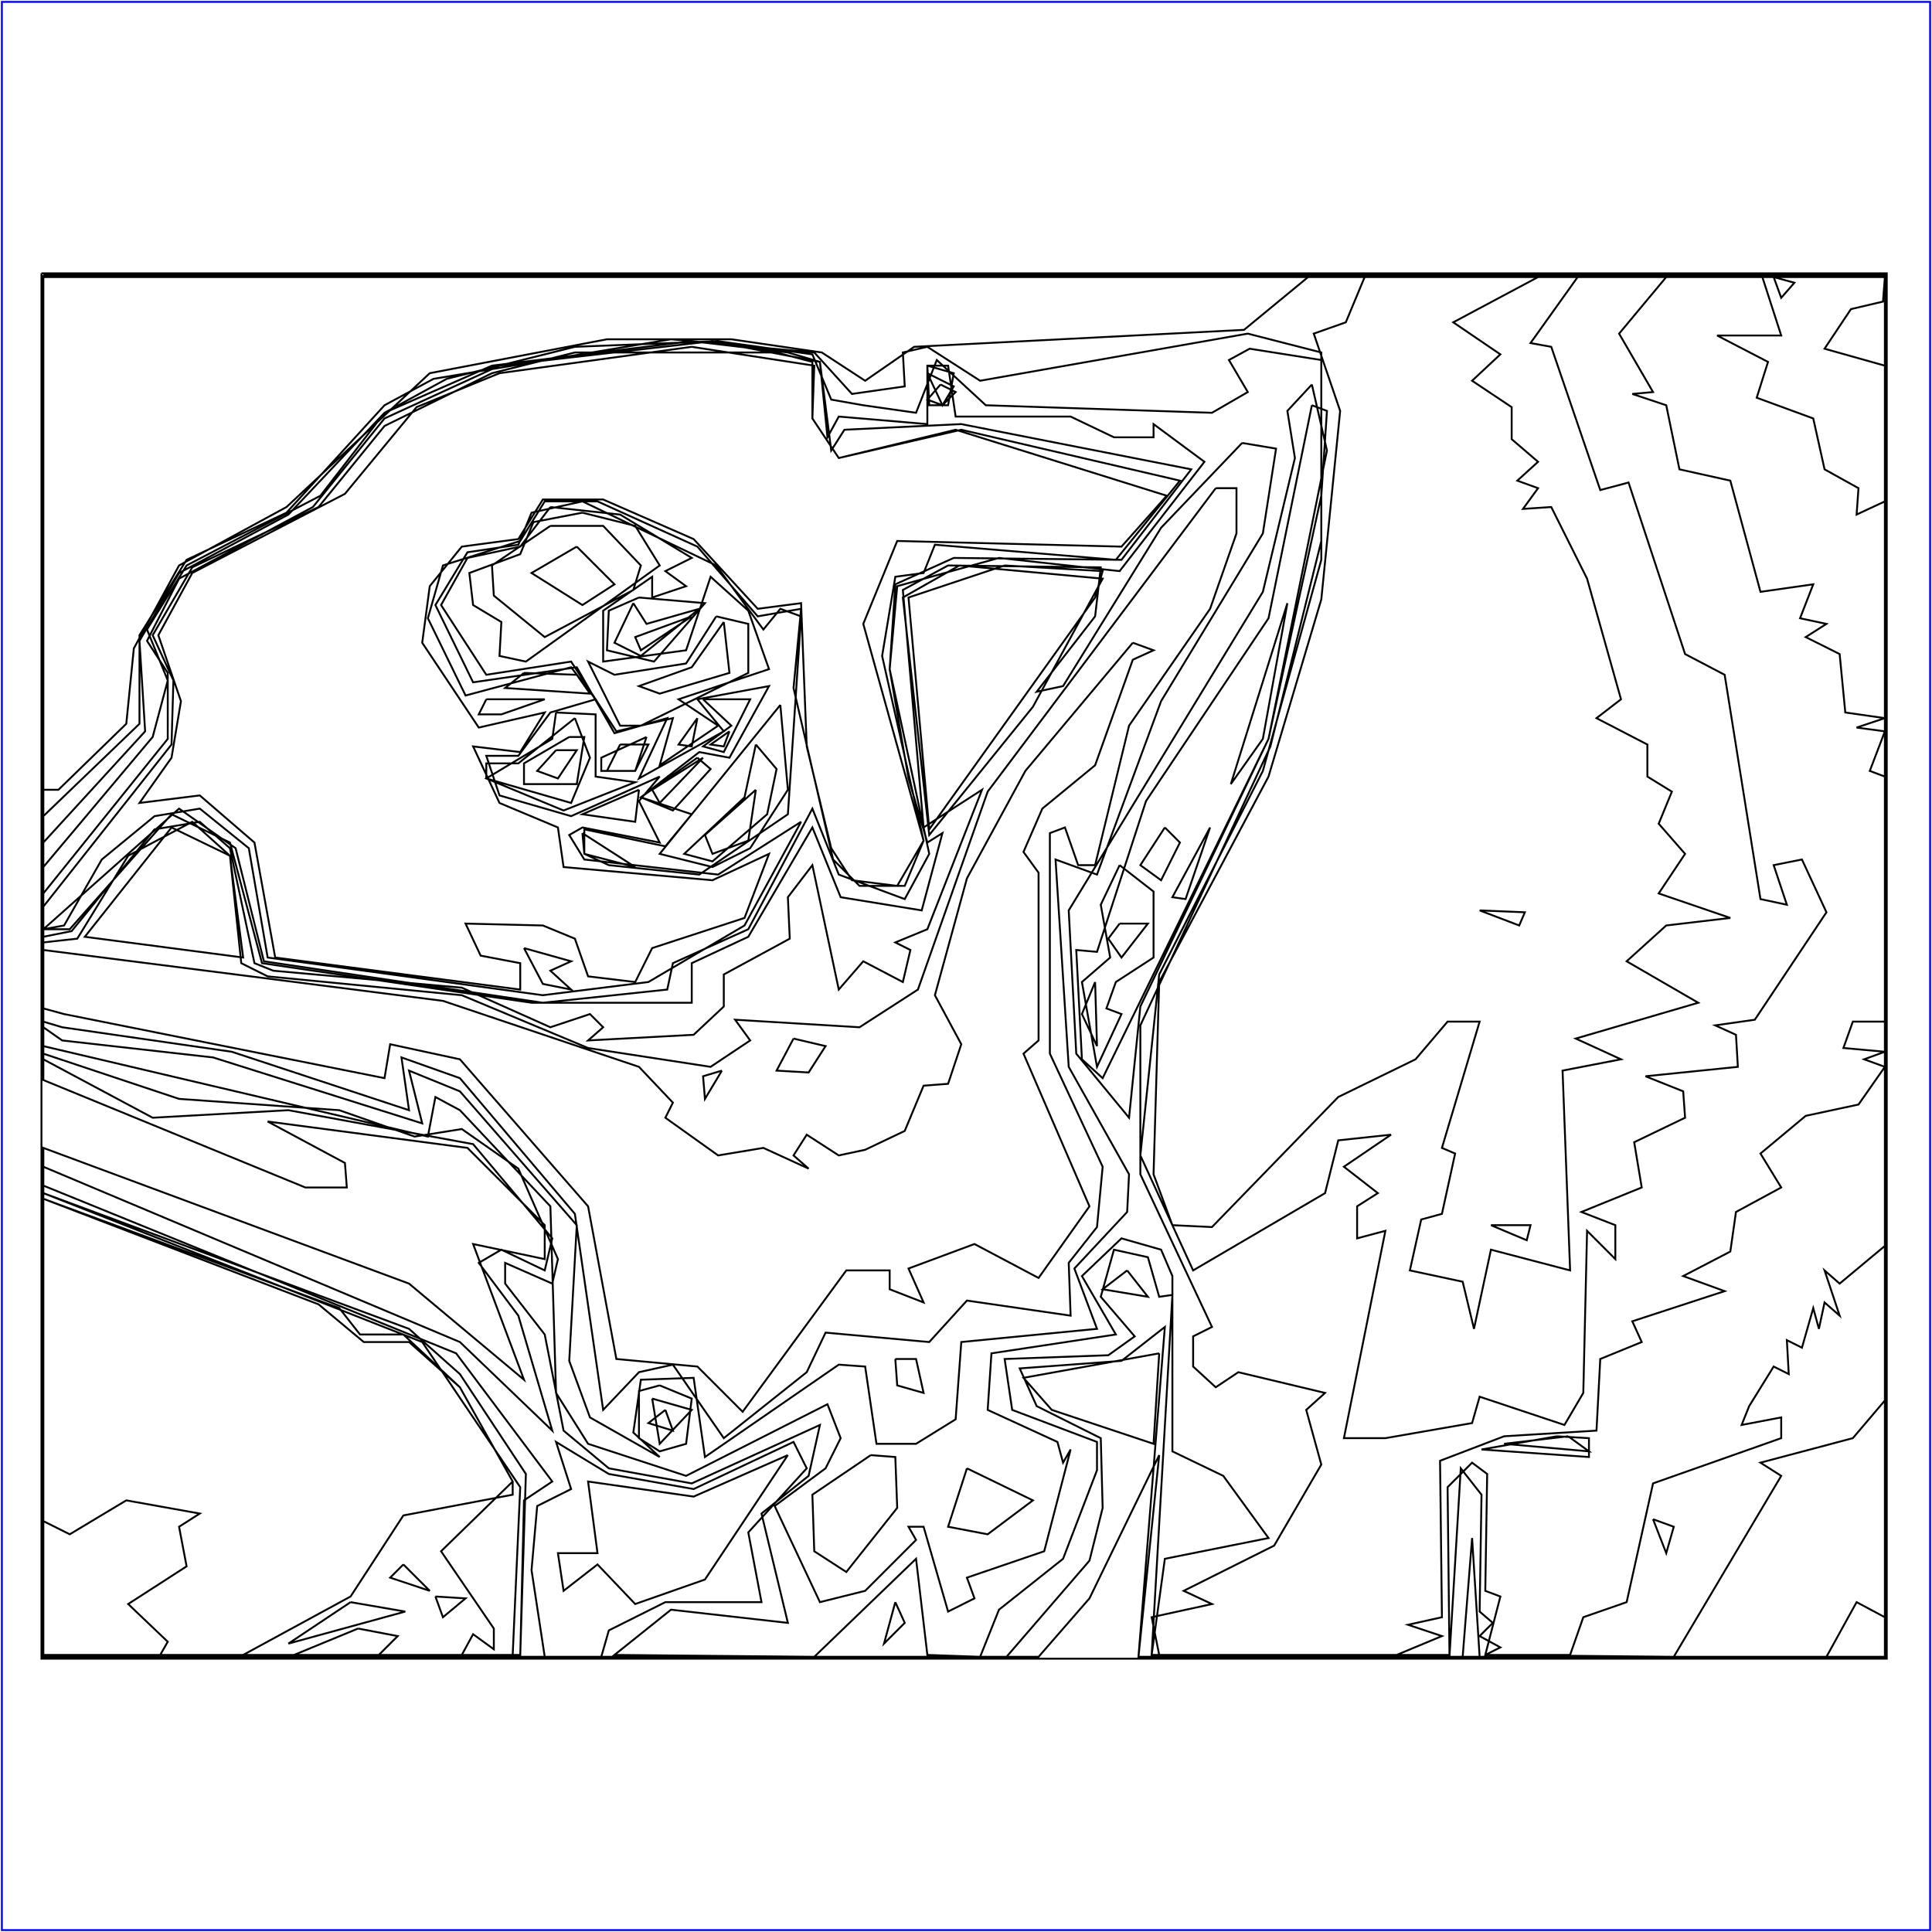 <?xml version="1.0" standalone="no"?>
<!DOCTYPE svg PUBLIC "-//W3C//DTD SVG 20010904//EN"
  "http://www.w3.org/TR/2001/REC-SVG-20010904/DTD/svg10.dtd">
<svg viewBox="0 0 1025 1025" xmlns="http://www.w3.org/2000/svg">
  <title>a SAILDART plot file</title>
  <desc>SAIL III display plot file</desc>
  <rect x="1" y="1" width="1023" height="1023" fill="none" stroke="blue" />
  <path fill="none" stroke="black" stroke-width="1" 
 d="
M 367 184 L 265 198 L 221 216 L 183 262 L 102 304 L 84 337 L 96 372 L 91 402 L 74 426 L 106 422 L 135 447 L 146 508 L 276 525 L 276 511 L 255 507 L 247 490 L 288 491 L 305 498 L 312 518 L 337 521 L 346 503 L 395 487 L 408 453 L 378 467 L 299 460 L 296 439 L 265 426 L 251 396 L 276 399 L 289 378 L 254 386 L 224 341 L 228 311 L 245 290 L 275 286 L 288 265 L 320 265 L 368 286 L 402 323 L 425 320 L 428 396 L 441 450 L 452 467 L 476 470 L 490 446 L 458 331 L 476 287 L 595 290 L 619 263 L 507 228 L 445 243 L 431 222 L 432 194 L 367 184
M 499 204 L 492 212 L 500 215 L 507 208 L 499 204
M 367 327 L 337 338 L 340 345 L 367 327
M 278 357 L 268 365 L 313 368 L 306 358 L 278 357
M 387 388 L 377 395 L 384 396 L 387 388
M 329 395 L 322 409 L 337 409 L 344 395 L 329 395
M 339 419 L 309 432 L 337 436 L 339 419
M 594 490 L 588 498 L 595 508 L 609 490 L 594 490
M 581 521 L 574 538 L 582 555 L 581 521
M 615 718 L 543 731 L 558 748 L 612 766 L 615 718
M 418 772 L 368 794 L 312 786 L 317 824 L 296 824 L 299 844 L 317 830 L 337 851 L 374 838 L 418 772
M 23 146 L 23 573 L 162 630 L 184 630 L 183 617 L 142 595 L 248 609 L 289 650 L 289 668 L 251 660 L 278 732 L 217 681 L 23 609 L 23 879 L 551 879 L 578 848 L 615 772 L 604 879 L 1000 879 L 1000 146 L 23 146
M 492 198 L 500 215 L 506 205 L 492 198
M 336 320 L 326 341 L 340 348 L 371 323 L 343 331 L 336 320
M 683 320 L 653 416 L 670 392 L 683 320
M 258 371 L 254 379 L 266 379 L 289 371 L 258 371
M 373 371 L 388 385 L 373 396 L 384 399 L 398 371 L 373 371
M 343 391 L 319 402 L 319 409 L 337 409 L 343 391
M 642 439 L 622 476 L 629 477 L 642 439
M 594 459 L 584 480 L 589 508 L 574 521 L 582 566 L 595 538 L 587 535 L 592 521 L 612 508 L 612 473 L 594 459
M 278 503 L 288 522 L 303 525 L 292 515 L 303 510 L 278 503
M 598 674 L 585 684 L 609 688 L 598 674
M 353 748 L 344 755 L 357 759 L 353 748
M 475 850 L 469 872 L 480 861 L 475 850
M 23 146 L 23 481 L 91 395 L 92 361 L 81 337 L 102 301 L 169 269 L 204 226 L 261 198 L 305 187 L 412 187 L 431 192 L 431 222 L 445 243 L 510 228 L 626 255 L 592 297 L 496 289 L 490 304 L 475 306 L 468 348 L 490 446 L 480 470 L 456 470 L 442 456 L 421 365 L 425 323 L 402 327 L 370 290 L 317 266 L 289 266 L 276 287 L 235 300 L 227 328 L 247 369 L 303 354 L 316 371 L 292 378 L 275 401 L 258 401 L 265 422 L 303 433 L 350 412 L 339 425 L 350 447 L 309 439 L 302 443 L 310 456 L 381 464 L 425 436 L 395 491 L 344 521 L 288 528 L 142 508 L 132 450 L 106 429 L 82 433 L 54 456 L 34 491 L 23 493 L 23 562 L 81 593 L 153 589 L 251 607 L 293 657 L 289 674 L 266 663 L 254 670 L 275 698 L 293 759 L 244 712 L 23 619 L 23 879 L 289 879 L 282 833 L 285 799 L 303 790 L 295 765 L 323 782 L 368 790 L 421 765 L 428 779 L 397 813 L 404 850 L 353 850 L 323 865 L 319 879 L 534 879 L 578 828 L 585 800 L 584 763 L 550 746 L 541 726 L 595 722 L 618 704 L 604 879 L 776 879 L 781 816 L 785 879 L 969 879 L 985 850 L 1000 858 L 1000 147 L 23 146
M 492 194 L 493 215 L 503 215 L 506 198 L 492 194
M 696 215 L 673 328 L 608 425 L 582 505 L 571 504 L 574 562 L 585 572 L 673 392 L 701 263 L 704 218 L 696 215
M 309 266 L 282 272 L 275 289 L 248 293 L 231 321 L 251 362 L 306 354 L 326 389 L 354 381 L 339 413 L 384 388 L 370 371 L 408 364 L 387 402 L 371 399 L 340 423 L 367 432 L 353 449 L 310 440 L 310 453 L 323 459 L 371 464 L 418 432 L 425 327 L 414 323 L 405 334 L 380 300 L 309 266
M 339 317 L 323 324 L 322 345 L 347 351 L 374 320 L 339 317
M 295 378 L 293 392 L 258 413 L 299 430 L 337 415 L 316 412 L 316 379 L 295 378
M 618 439 L 605 459 L 616 467 L 626 447 L 618 439
M 23 629 L 23 878 L 276 879 L 278 796 L 293 786 L 242 718 L 23 629
M 346 742 L 350 766 L 367 748 L 346 742
M 832 762 L 798 766 L 843 770 L 832 762
M 23 147 L 23 474 L 89 392 L 89 357 L 78 340 L 95 307 L 166 269 L 204 222 L 265 194 L 378 181 L 435 192 L 441 239 L 448 228 L 510 225 L 632 249 L 595 297 L 506 296 L 475 310 L 472 355 L 493 453 L 480 477 L 445 464 L 431 429 L 397 493 L 357 511 L 354 525 L 288 532 L 140 510 L 125 450 L 95 429 L 23 493 L 23 559 L 95 583 L 180 589 L 220 603 L 245 599 L 275 620 L 296 668 L 293 681 L 268 670 L 268 681 L 289 708 L 299 759 L 323 779 L 367 787 L 435 756 L 429 783 L 404 803 L 418 861 L 356 854 L 326 878 L 432 879 L 486 827 L 492 878 L 520 879 L 530 854 L 564 827 L 582 780 L 582 765 L 537 748 L 533 721 L 588 719 L 602 709 L 584 688 L 591 663 L 609 667 L 615 688 L 622 687 L 611 878 L 769 879 L 775 779 L 786 793 L 785 855 L 792 861 L 785 868 L 796 874 L 788 878 L 888 879 L 945 783 L 934 776 L 983 763 L 1000 743 L 1000 194 L 968 185 L 982 164 L 999 160 L 1000 147 L 23 147
M 941 147 L 945 158 L 952 150 L 941 147
M 696 204 L 683 218 L 687 243 L 670 314 L 567 483 L 571 559 L 599 593 L 605 534 L 673 392 L 704 239 L 696 204
M 292 269 L 276 290 L 248 296 L 234 321 L 258 358 L 303 351 L 327 388 L 357 381 L 350 406 L 381 385 L 360 371 L 408 355 L 397 324 L 377 306 L 364 345 L 320 351 L 320 324 L 346 306 L 346 317 L 364 311 L 353 303 L 367 296 L 329 273 L 292 269
M 414 374 L 350 453 L 378 460 L 398 450 L 418 419 L 414 374
M 305 381 L 275 405 L 258 405 L 258 413 L 303 426 L 313 402 L 305 381
M 370 402 L 340 423 L 357 430 L 377 408 L 370 402
M 309 442 L 310 453 L 337 460 L 309 442
M 23 633 L 23 878 L 276 878 L 279 782 L 244 729 L 217 705 L 23 633
M 350 735 L 339 738 L 339 763 L 350 770 L 364 766 L 367 742 L 350 735
M 826 762 L 786 769 L 843 773 L 843 763 L 826 762
M 877 806 L 884 824 L 888 810 L 877 806
M 23 147 L 23 460 L 81 391 L 89 361 L 78 334 L 99 300 L 170 263 L 204 219 L 261 194 L 367 181 L 418 187 L 435 192 L 439 232 L 445 221 L 492 225 L 492 194 L 503 194 L 507 221 L 568 221 L 591 232 L 612 232 L 612 225 L 639 245 L 594 303 L 530 296 L 476 311 L 472 355 L 482 413 L 492 447 L 500 442 L 489 483 L 446 476 L 431 439 L 397 497 L 367 511 L 367 532 L 282 532 L 139 511 L 122 447 L 91 432 L 37 493 L 23 493 L 23 555 L 227 603 L 231 582 L 244 589 L 292 640 L 295 739 L 312 766 L 364 783 L 439 745 L 446 763 L 438 779 L 411 799 L 435 850 L 459 844 L 486 817 L 482 810 L 490 810 L 503 855 L 517 848 L 513 837 L 554 823 L 568 769 L 564 776 L 561 765 L 524 748 L 526 718 L 592 708 L 574 677 L 595 657 L 616 663 L 622 677 L 622 770 L 649 783 L 673 816 L 618 827 L 611 878 L 769 878 L 768 789 L 781 776 L 789 782 L 788 844 L 796 847 L 788 878 L 833 878 L 840 858 L 863 850 L 877 787 L 945 763 L 945 752 L 924 756 L 928 746 L 941 725 L 949 729 L 948 711 L 956 715 L 962 694 L 965 705 L 968 691 L 976 698 L 968 674 L 976 681 L 1000 661 L 1000 266 L 985 273 L 986 259 L 968 249 L 962 222 L 932 211 L 938 192 L 911 178 L 945 178 L 935 147 L 23 147
M 659 235 L 616 280 L 564 364 L 550 367 L 581 327 L 584 301 L 503 300 L 479 313 L 490 439 L 521 419 L 492 493 L 475 500 L 483 504 L 479 521 L 458 510 L 445 525 L 431 459 L 418 476 L 419 498 L 384 517 L 384 534 L 368 549 L 312 552 L 320 545 L 313 538 L 292 545 L 245 524 L 145 515 L 135 511 L 122 450 L 106 436 L 82 440 L 38 494 L 23 497 L 23 545 L 33 552 L 113 561 L 224 596 L 217 568 L 244 579 L 306 650 L 302 722 L 313 752 L 350 773 L 336 760 L 340 732 L 368 731 L 374 773 L 445 724 L 459 725 L 465 766 L 486 766 L 507 753 L 510 712 L 582 705 L 570 673 L 598 643 L 599 623 L 567 566 L 560 456 L 582 464 L 616 372 L 670 283 L 677 238 L 659 235
M 309 272 L 283 277 L 276 294 L 249 304 L 251 321 L 266 330 L 265 348 L 279 351 L 350 300 L 337 279 L 309 272
M 380 327 L 364 352 L 326 358 L 312 351 L 329 385 L 340 385 L 397 357 L 397 331 L 380 327
M 370 381 L 360 395 L 367 396 L 370 381
M 302 391 L 278 405 L 278 416 L 306 416 L 310 391 L 302 391
M 401 395 L 395 423 L 363 453 L 378 457 L 407 432 L 412 408 L 401 395
M 373 402 L 346 419 L 350 426 L 373 402
M 23 633 L 23 878 L 272 878 L 276 789 L 224 712 L 23 633
M 462 772 L 431 793 L 432 823 L 449 834 L 476 800 L 475 773 L 462 772
M 513 779 L 503 810 L 524 814 L 548 796 L 513 779
M 23 147 L 23 447 L 77 388 L 74 340 L 95 304 L 153 273 L 204 219 L 237 201 L 305 184 L 381 181 L 431 188 L 441 212 L 458 215 L 486 219 L 497 191 L 523 215 L 643 219 L 662 208 L 652 191 L 663 185 L 701 191 L 701 287 L 674 396 L 605 544 L 605 623 L 643 704 L 633 709 L 633 725 L 645 736 L 657 728 L 703 739 L 693 748 L 701 777 L 676 820 L 628 844 L 643 851 L 611 858 L 615 878 L 741 878 L 765 868 L 747 862 L 765 858 L 764 775 L 798 762 L 847 759 L 849 721 L 871 712 L 866 701 L 915 685 L 893 677 L 918 664 L 921 643 L 945 630 L 934 612 L 958 592 L 986 586 L 1000 566 L 989 562 L 1000 558 L 978 556 L 983 542 L 1000 542 L 1000 412 L 992 409 L 1000 388 L 985 386 L 1000 381 L 979 378 L 976 347 L 958 338 L 969 331 L 955 328 L 962 310 L 934 314 L 918 255 L 891 249 L 884 215 L 866 209 L 877 208 L 859 177 L 884 147 L 23 147
M 645 259 L 524 420 L 487 525 L 456 545 L 390 541 L 398 552 L 377 566 L 312 556 L 245 528 L 142 518 L 128 511 L 122 454 L 102 436 L 68 454 L 41 498 L 23 500 L 23 542 L 33 545 L 123 558 L 217 589 L 213 561 L 244 572 L 305 644 L 320 748 L 339 728 L 357 724 L 384 763 L 428 728 L 438 707 L 493 712 L 513 690 L 568 698 L 567 670 L 582 651 L 585 619 L 557 559 L 557 442 L 565 439 L 572 459 L 581 459 L 599 385 L 642 323 L 656 283 L 656 259 L 645 259
M 292 279 L 261 300 L 262 316 L 289 338 L 336 313 L 340 300 L 320 279 L 292 279
M 509 300 L 479 317 L 493 443 L 548 375 L 585 307 L 509 300
M 384 330 L 367 354 L 339 364 L 350 368 L 387 357 L 384 330
M 295 398 L 285 409 L 296 413 L 306 398 L 295 398
M 401 419 L 374 443 L 378 453 L 397 446 L 401 419
M 421 551 L 412 568 L 429 569 L 438 555 L 421 551
M 383 568 L 373 571 L 374 583 L 383 568
M 23 636 L 23 878 L 245 878 L 251 867 L 262 875 L 262 864 L 234 823 L 272 786 L 244 736 L 214 708 L 191 708 L 180 694 L 23 636
M 475 721 L 476 735 L 490 739 L 486 721 L 475 721
M 186 850 L 153 872 L 215 855 L 186 850
M 23 147 L 23 433 L 74 384 L 74 337 L 99 297 L 152 272 L 204 215 L 230 201 L 356 180 L 432 187 L 452 209 L 480 205 L 479 187 L 492 184 L 520 202 L 662 177 L 701 187 L 701 297 L 670 409 L 615 517 L 605 613 L 633 674 L 703 633 L 710 605 L 738 602 L 713 619 L 731 633 L 720 640 L 720 657 L 735 653 L 713 763 L 735 763 L 781 755 L 785 741 L 830 756 L 840 739 L 842 653 L 857 668 L 857 650 L 839 643 L 871 630 L 867 606 L 894 593 L 893 579 L 873 571 L 922 566 L 921 549 L 910 544 L 931 541 L 969 484 L 956 456 L 941 459 L 948 480 L 934 477 L 915 358 L 894 347 L 864 256 L 849 260 L 823 184 L 812 182 L 837 147 L 23 147
M 724 147 L 714 171 L 697 177 L 711 218 L 701 318 L 673 412 L 615 521 L 612 623 L 622 650 L 643 651 L 710 582 L 751 562 L 768 542 L 785 542 L 765 609 L 772 612 L 765 644 L 754 647 L 748 674 L 776 680 L 782 705 L 791 663 L 833 674 L 829 568 L 860 562 L 836 551 L 901 532 L 863 510 L 884 491 L 918 487 L 880 474 L 894 453 L 880 437 L 887 420 L 874 412 L 874 395 L 847 381 L 860 371 L 842 307 L 823 269 L 808 270 L 816 259 L 805 255 L 816 245 L 802 233 L 802 216 L 781 202 L 796 188 L 771 171 L 816 147 L 724 147
M 306 290 L 282 304 L 309 321 L 326 310 L 306 290
M 533 300 L 482 317 L 493 440 L 581 317 L 585 303 L 533 300
M 601 341 L 544 409 L 513 466 L 496 528 L 510 554 L 503 575 L 490 576 L 480 600 L 459 610 L 445 613 L 428 602 L 421 613 L 429 620 L 405 609 L 381 613 L 353 593 L 357 585 L 339 566 L 235 531 L 23 504 L 23 535 L 34 538 L 204 572 L 207 554 L 244 562 L 312 640 L 327 721 L 370 725 L 394 749 L 449 674 L 472 674 L 472 684 L 490 691 L 482 673 L 517 660 L 551 678 L 578 640 L 543 559 L 551 552 L 551 463 L 543 452 L 553 429 L 581 406 L 601 350 L 612 345 L 601 341
M 91 439 L 45 497 L 129 508 L 122 454 L 91 439
M 785 483 L 806 491 L 809 484 L 785 483
M 23 636 L 23 807 L 37 814 L 67 796 L 106 803 L 95 810 L 99 831 L 68 851 L 89 871 L 85 878 L 129 878 L 186 847 L 214 804 L 272 793 L 272 786 L 244 736 L 217 712 L 193 712 L 169 692 L 23 636
M 791 650 L 810 658 L 812 650 L 791 650
M 214 830 L 207 837 L 228 844 L 214 830
M 231 847 L 235 858 L 247 848 L 231 847
M 190 864 L 156 878 L 201 878 L 211 868 L 190 864
M 23 147 L 23 419 L 31 419 L 67 384 L 71 344 L 95 300 L 152 269 L 228 198 L 322 180 L 388 180 L 436 187 L 459 202 L 485 184 L 660 175 L 694 147 L 23 147
M 22 145 L 22 880 L 1001 880 L 1001 145 L 22 145
" />
</svg>
